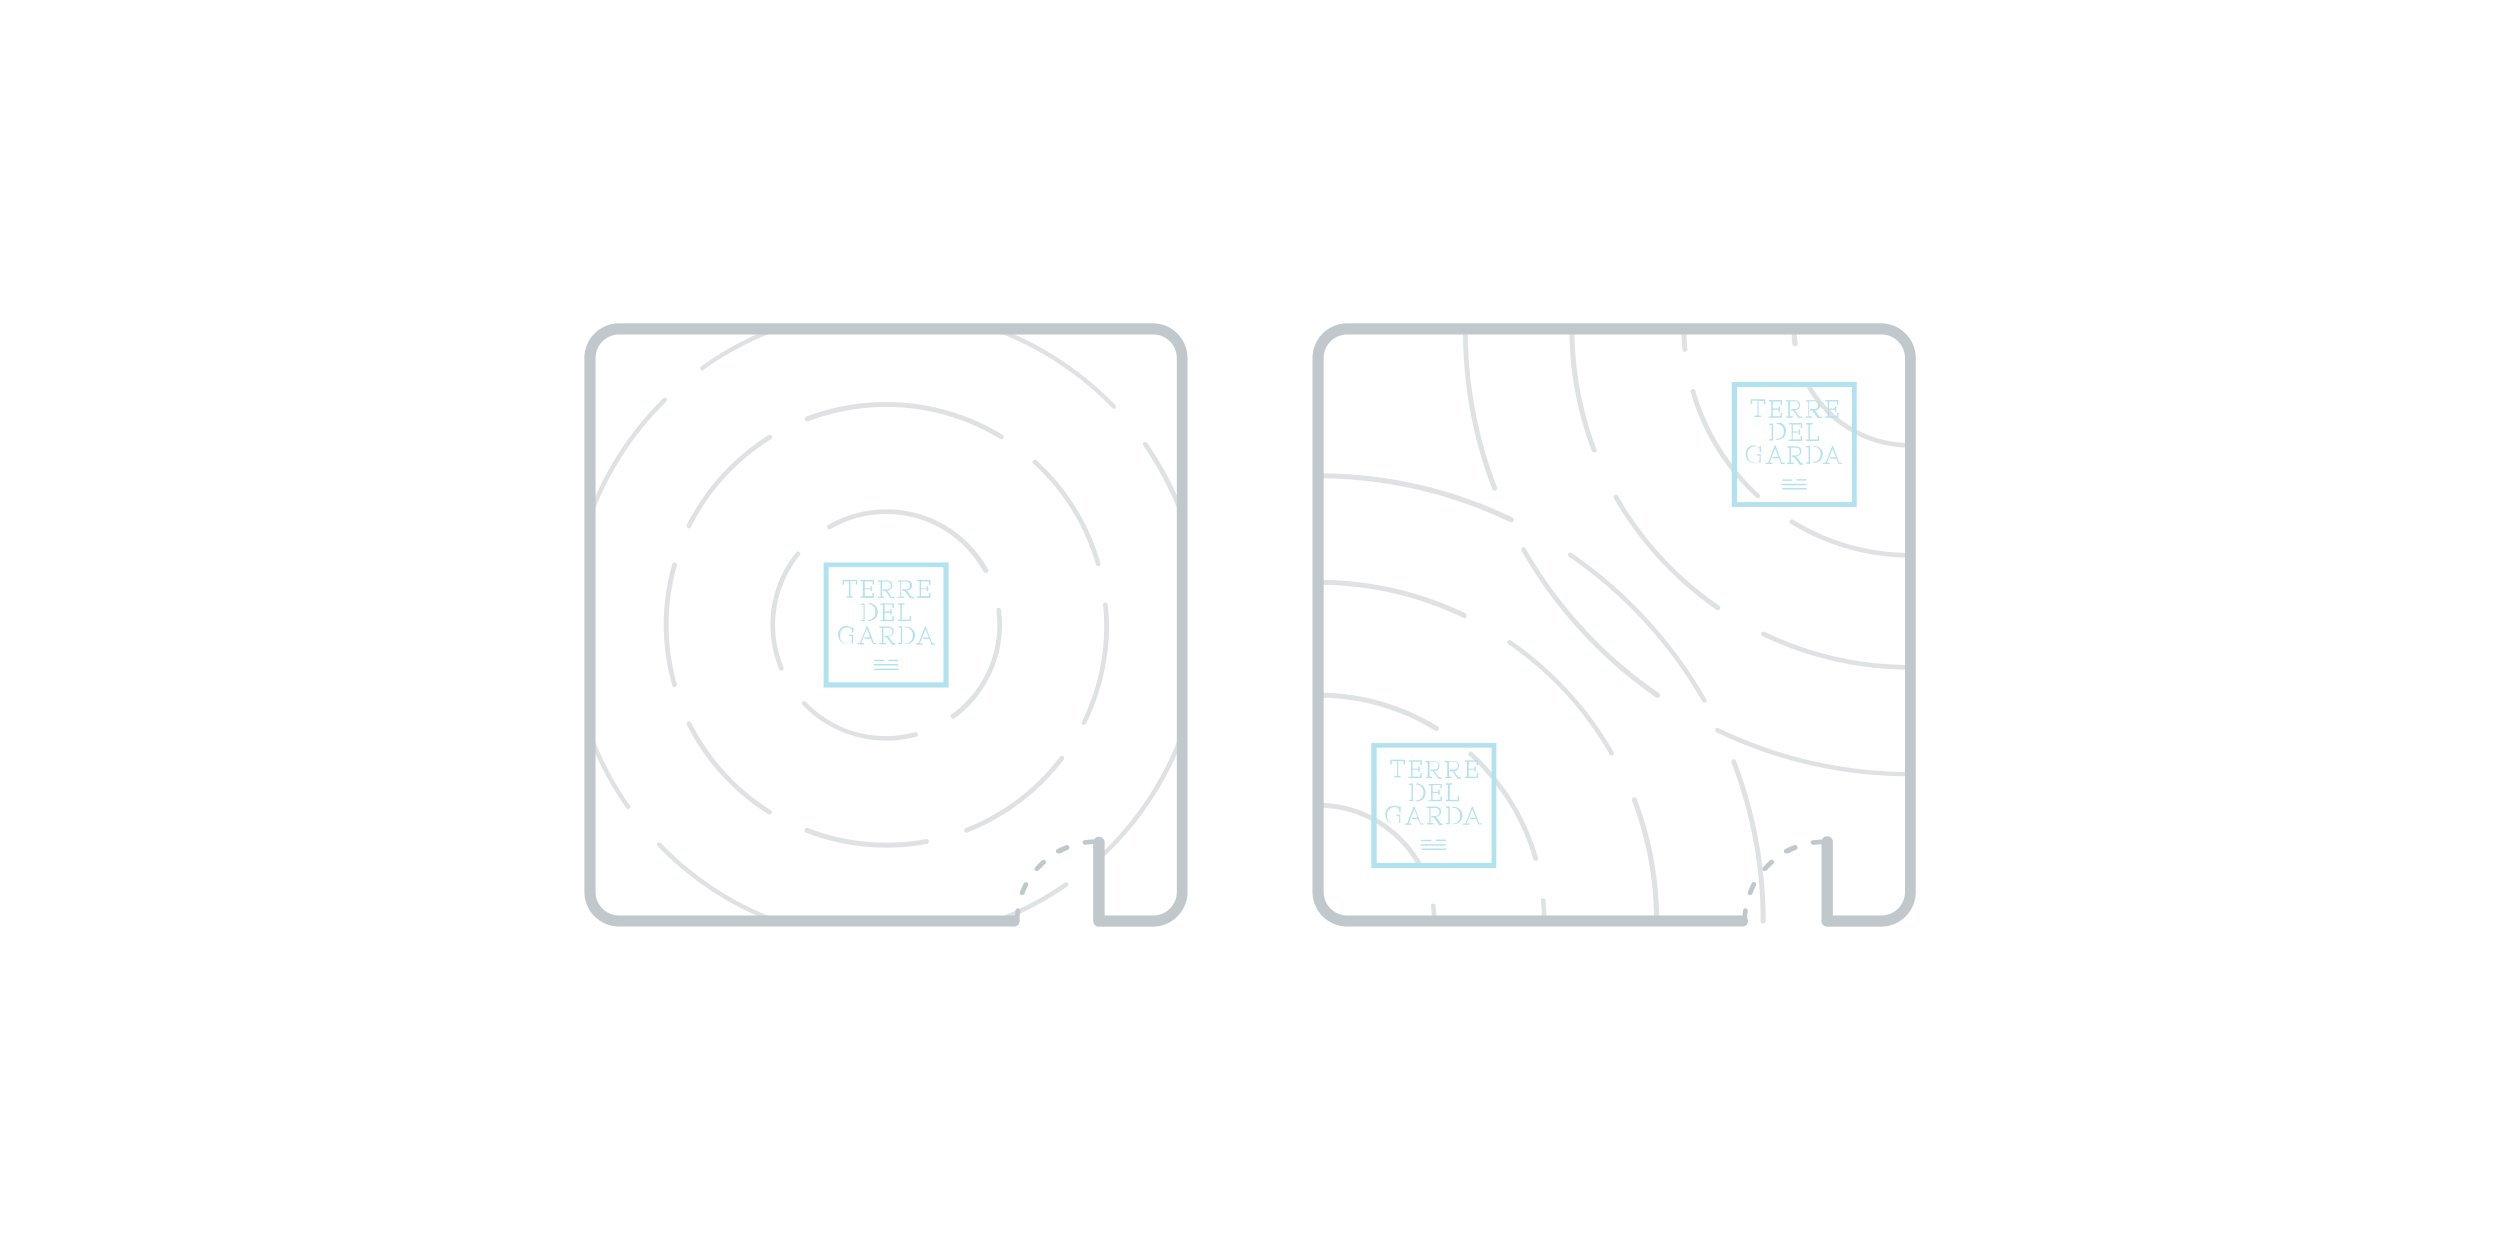 <svg id="Livello_1" data-name="Livello 1" xmlns="http://www.w3.org/2000/svg" viewBox="0 0 360 180"><defs><style>.cls-1{fill:#b2e1ef;}.cls-2{fill:#dee2e3;}.cls-3{fill:#c0c8cc;}</style></defs><path class="cls-1" d="M118.6,81V99h18V81Zm17.31,17.26H119.32V81.68h16.54V98.27Z"/><path class="cls-1" d="M126.51,85.89a.1.1,0,0,0,0,.2h.77a.1.1,0,0,0,0-.2H127V83.73h.72a.55.55,0,0,1,.57.57.5.5,0,0,1-.16.41.58.58,0,0,1-.41.15h-.51a.11.11,0,1,0,0,.21h.25l.83,1.08s.05,0,.1,0h.31a.11.11,0,0,0,.1-.11.11.11,0,0,0-.1-.1h-.31l-.67-.92h0a.7.7,0,0,0,.57-.21.66.66,0,0,0,.2-.51.62.62,0,0,0-.2-.52,1,1,0,0,0-.57-.2h-1.18a.1.1,0,1,0,0,.2h.26V86h0l-.26-.1ZM125.94,95a.12.12,0,0,0-.1.11.11.11,0,0,0,.1.1h1.29a.11.11,0,0,0,.1-.1.12.12,0,0,0-.1-.11Zm.93-5.75a.1.1,0,1,0,0,.2h1.75a.11.11,0,0,0,.1-.1v-.51a.11.11,0,0,0-.1-.1.11.11,0,0,0-.11.1v.41h-1.13v-1h.83v.16a.1.1,0,0,0,.2,0v-.57a.1.1,0,1,0-.2,0v.21h-.83v-1h1.13v.41a.11.11,0,0,0,.11.1.11.11,0,0,0,.1-.1V87a.11.11,0,0,0-.1-.1h-1.75a.1.1,0,1,0,0,.2h.26v2.16h-.26ZM124,85.89a.1.1,0,0,0,0,.2h1.75a.11.11,0,0,0,.1-.1v-.51a.1.1,0,0,0-.2,0v.36h-1.13v-1h.82v.21a.1.1,0,1,0,.2,0V84.5a.1.1,0,0,0-.2,0v.21h-.82v-1h1.13v.41a.1.1,0,1,0,.2,0v-.51a.11.11,0,0,0-.1-.1H124a.1.1,0,0,0,0,.2h.26v2.16H124Zm1.13,1H125s0,0,0,0V87a0,0,0,0,0,0,0h.1a.55.55,0,0,1,.41.1.8.8,0,0,1,.31.26,2.29,2.29,0,0,1,.21.36,1.15,1.15,0,0,1,0,.41c0,.16,0,.31,0,.41a.8.8,0,0,1-.21.36,3.88,3.88,0,0,1-.31.26,1,1,0,0,1-.41.1H125s0,0,0,0v.11a0,0,0,0,0,0,.05h.1a1.37,1.37,0,0,0,.52-.11,1.22,1.22,0,0,0,.41-.25,1.13,1.13,0,0,0,.25-.41,1.37,1.37,0,0,0,.11-.52,1.32,1.32,0,0,0-.11-.51,1.05,1.05,0,0,0-.25-.41,1.25,1.25,0,0,0-.41-.26A.58.58,0,0,0,125.12,86.87Zm4.16-1a.1.1,0,0,0,0,.2h.78a.1.1,0,0,0,0-.2h-.31V83.73h.72a.53.53,0,0,1,.56.57.53.53,0,0,1-.15.41.61.61,0,0,1-.41.15H130a.11.11,0,0,0-.1.1.11.11,0,0,0,.1.11h.26l.82,1.08s.05,0,.1,0h.31a.11.11,0,1,0,0-.21h-.25l-.67-.92h0a.68.68,0,0,0,.56-.21.64.64,0,0,0,.21-.51.6.6,0,0,0-.21-.52.94.94,0,0,0-.56-.2h-1.18a.1.1,0,1,0,0,.2h.25V86h0l-.31-.1Zm2.83,0a.1.1,0,1,0,0,.2h1.75a.11.11,0,0,0,.1-.1v-.51a.11.11,0,0,0-.1-.1.12.12,0,0,0-.11.1v.36h-1.13v-1h.83v.21a.1.1,0,0,0,.2,0V84.5a.1.1,0,0,0-.2,0v.21h-.83v-1h1.13v.41a.13.13,0,0,0,.11.11.12.12,0,0,0,.1-.11v-.51a.11.11,0,0,0-.1-.1h-1.7a.1.1,0,0,0,0,.2h.26v2.16h-.31Zm-3.55,6.68h0l-.66-.93h0a.7.7,0,0,0,.56-.2.66.66,0,0,0,.21-.52.58.58,0,0,0-.21-.51.94.94,0,0,0-.56-.2h-1.18a.1.1,0,1,0,0,.2H127v2.16h-.25a.1.1,0,1,0,0,.2h.77a.1.1,0,0,0,0-.2h-.31V90.41h.72a.49.49,0,0,1,.41.16.5.5,0,0,1,.15.41.53.53,0,0,1-.15.41.59.59,0,0,1-.41.15h-.52a.11.11,0,0,0-.1.1.11.11,0,0,0,.1.11h.26l.77,1.08s.05,0,.1,0h.31a.11.11,0,0,0,.1-.11.11.11,0,0,0-.1-.1l-.26-.1Zm.83-3.34a.1.1,0,1,0,0,.2h1.69a.12.12,0,0,0,.11-.1v-.51a.12.12,0,0,0-.11-.1.11.11,0,0,0-.1.1v.41h-1.13V87.07h.31a.1.1,0,0,0,0-.2h-.77a.1.1,0,1,0,0,.2h.25v2.16h-.25Zm5.08,3.39h-.25l-.88-2.31a.1.1,0,0,0-.2,0l-.88,2.31H132a.12.12,0,0,0-.11.1.13.13,0,0,0,.11.11h.77a.12.12,0,0,0,.1-.11.11.11,0,0,0-.1-.1h-.31l.82-2.05.46,1.23H133a.1.1,0,1,0,0,.2h.82l.31.77c0,.06.05.06.1.06h.31a.12.12,0,0,0,.1-.11C134.53,92.62,134.53,92.62,134.47,92.62Zm-5.19,3h-3.39a.11.11,0,0,0-.1.1.11.11,0,0,0,.1.11h3.39a.11.11,0,0,0,.11-.11A.11.11,0,0,0,129.28,95.65Zm.57-5.44h-.41a.1.1,0,0,0,0,.2h.26v2.16h-.26a.1.1,0,0,0,0,.2h.41a0,0,0,0,0,.05,0V90.26ZM129.28,95H128a.12.12,0,0,0-.1.11.11.11,0,0,0,.1.1h1.28a.11.11,0,0,0,.11-.1A.12.12,0,0,0,129.28,95Zm-4.93-5.75h-.26a.1.1,0,1,0,0,.2h.42a0,0,0,0,0,0-.05V86.92a0,0,0,0,0,0,0h-.42a.1.1,0,1,0,0,.2h.26v2.16Zm7,1.34a1,1,0,0,0-.41-.26,1.6,1.6,0,0,0-.52-.1h-.1c-.05,0-.05,0-.05.05v.1a0,0,0,0,0,.05,0h.16a.58.58,0,0,1,.41.1,1,1,0,0,1,.31.26,2.32,2.32,0,0,1,.2.36,1.15,1.15,0,0,1,.05.41c0,.16-.05.31-.05.41a.79.79,0,0,1-.2.36c-.11.11-.21.16-.31.26a1,1,0,0,1-.41.1h-.11c-.05,0-.05,0-.05,0v.11a0,0,0,0,0,.05,0h.11a1.32,1.32,0,0,0,.51-.11,1.13,1.13,0,0,0,.41-.25,1.15,1.15,0,0,0,.26-.41,1.6,1.6,0,0,0,.1-.52,1.54,1.54,0,0,0-.1-.51A2.06,2.06,0,0,0,131.34,90.57Zm-8.22.82h-.77a.1.1,0,1,0,0,.2h.31v.67c-.06,0-.11.16-.21.21a1,1,0,0,1-.26.15.63.63,0,0,1-.3,0,1,1,0,0,1-.42-.1,1.16,1.16,0,0,1-.3-.26A.72.72,0,0,1,121,92a1.44,1.44,0,0,1,0-.46c0-.15,0-.31,0-.46a.72.72,0,0,1,.21-.36,1.39,1.39,0,0,1,.3-.26,1,1,0,0,1,.42-.1.63.63,0,0,1,.3,0,1,1,0,0,1,.26.15c0,.06.15.11.21.21V91a.1.1,0,0,0,.2,0v-.67a.1.1,0,1,0-.2,0v.15c-.06,0-.06,0-.11-.1s-.1,0-.2-.1-.16-.05-.21-.11-.2-.05-.31-.05a1.34,1.34,0,0,0-.46.11.93.93,0,0,0-.36.25,1.43,1.43,0,0,0-.26.41,1.91,1.91,0,0,0-.1.52,1.84,1.84,0,0,0,.1.51,1.2,1.2,0,0,0,.26.41.86.86,0,0,0,.36.26,1.6,1.6,0,0,0,.52.1.37.37,0,0,0,.25,0c0-.05.16-.05.21-.1s.1,0,.15-.1l.1-.11v.16a.12.12,0,0,0,.11.1.11.11,0,0,0,.1-.1V91.39h.26a.11.11,0,0,0,.1-.11S123.17,91.39,123.12,91.39Zm.2-7.92h-1.9a.12.12,0,0,0-.1.11v.51a.11.11,0,0,0,.1.1.12.12,0,0,0,.11-.1v-.41h.71v2.16H122a.1.1,0,0,0,0,.2h.72a.1.1,0,0,0,0-.2h-.26V83.68h.77v.41a.11.11,0,0,0,.1.1.11.11,0,0,0,.11-.1v-.51A.12.12,0,0,0,123.32,83.47Zm6,12.8h-3.39a.1.1,0,0,0,0,.2h3.39a.1.1,0,1,0,0-.2Zm-3.08-3.6a.11.11,0,0,0-.1-.1h-.31l-.87-2.31a.11.11,0,1,0-.21,0l-.92,2.31h-.26a.1.1,0,0,0,0,.2h.77a.1.1,0,0,0,0-.2H124l.82-2.06.47,1.24h-.72a.1.1,0,1,0,0,.2h.82l.31.77s0,0,.1,0h.31C126.15,92.77,126.2,92.77,126.2,92.67Z"/><path class="cls-2" d="M127.64,106.65a16.77,16.77,0,0,1-12.08-5.14.33.33,0,0,1,0-.46.37.37,0,0,1,.47,0A15.82,15.82,0,0,0,127.59,106a16.68,16.68,0,0,0,4.16-.56.31.31,0,0,1,.41.25.31.31,0,0,1-.26.41A17,17,0,0,1,127.64,106.65Zm9.61-3.14a.29.29,0,0,1-.26-.15.33.33,0,0,1,0-.46A16,16,0,0,0,143.62,90a15,15,0,0,0-.15-2.11c0-.2.1-.36.3-.36s.36.11.36.31a14.28,14.28,0,0,1,.16,2.16,16.78,16.78,0,0,1-6.84,13.46C137.35,103.46,137.3,103.51,137.25,103.51Zm-24.72-6.93a.38.38,0,0,1-.31-.21A16.81,16.81,0,0,1,110.94,90a16.36,16.36,0,0,1,3.7-10.43.33.33,0,1,1,.51.41,16.11,16.11,0,0,0-3.54,10,15.48,15.48,0,0,0,1.23,6.11.39.39,0,0,1-.2.47ZM141.92,82.5a.34.34,0,0,1-.3-.16,15.92,15.92,0,0,0-14-8.32,15.64,15.64,0,0,0-8,2.16.34.34,0,0,1-.46-.1.35.35,0,0,1,.1-.47,16.41,16.41,0,0,1,8.38-2.26A16.68,16.68,0,0,1,142.28,82a.3.3,0,0,1-.15.46Z"/><path class="cls-2" d="M127.64,122.06a32,32,0,0,1-11.56-2.15.36.36,0,1,1,.26-.67,31.38,31.38,0,0,0,11.3,2.1,30.14,30.14,0,0,0,5.7-.51.34.34,0,0,1,.16.67A28.38,28.38,0,0,1,127.64,122.06Zm11.51-2.15a.36.36,0,0,1-.31-.21.38.38,0,0,1,.21-.46,31,31,0,0,0,13.61-10.33.34.34,0,0,1,.47,0,.33.33,0,0,1,.05.46,32.33,32.33,0,0,1-13.93,10.53C139.25,119.91,139.2,119.91,139.15,119.91Zm-28.31-2.63a.2.2,0,0,1-.16,0,32.32,32.32,0,0,1-11.76-12.89c-.11-.16,0-.36.15-.47a.35.35,0,0,1,.46.16A31.72,31.72,0,0,0,111,116.67a.33.33,0,0,1,.11.46A.47.47,0,0,1,110.84,117.28Zm45.27-12.89a.2.2,0,0,1-.16,0,.37.37,0,0,1-.15-.47A31.06,31.06,0,0,0,159,90a27.79,27.79,0,0,0-.16-2.88c0-.2.1-.36.31-.36s.36.1.36.31A28.75,28.75,0,0,1,159.7,90a31.82,31.82,0,0,1-3.34,14.23A.25.25,0,0,1,156.11,104.39Zm-59-5.45a.28.28,0,0,1-.31-.26,31.45,31.45,0,0,1,0-17.42.39.39,0,0,1,.41-.25.34.34,0,0,1,.26.41,31.35,31.35,0,0,0,0,17.11.35.35,0,0,1-.26.41Zm61-17.42a.33.33,0,0,1-.31-.26,31.26,31.26,0,0,0-9-14.49.28.28,0,0,1,0-.46.29.29,0,0,1,.46,0,31.58,31.58,0,0,1,9.2,14.8.34.34,0,0,1-.26.41ZM99.22,76.08a.17.17,0,0,1-.15-.06.34.34,0,0,1-.15-.46,32.41,32.41,0,0,1,11.76-12.9.34.34,0,0,1,.47.11.33.33,0,0,1-.11.46A31.56,31.56,0,0,0,99.53,75.82C99.48,76,99.38,76.08,99.22,76.08Zm45-12.8a.2.2,0,0,1-.16-.05,31.41,31.41,0,0,0-16.44-4.63h0a32.2,32.2,0,0,0-11.25,2.06.39.39,0,0,1-.47-.21.38.38,0,0,1,.21-.46,32.06,32.06,0,0,1,11.46-2.1h0a32.16,32.16,0,0,1,16.8,4.72.32.32,0,0,1,.1.46A.25.25,0,0,1,144.24,63.28Z"/><path class="cls-2" d="M111.87,133h-.11A46.11,46.11,0,0,1,94.7,121.86a.33.33,0,0,1,0-.46.32.32,0,0,1,.47,0,45.16,45.16,0,0,0,16.8,11,.35.35,0,0,1,.2.41A.33.33,0,0,1,111.87,133Zm-21.43-16.5a.29.29,0,0,1-.26-.15,45.37,45.37,0,0,1-5.75-11.1.32.32,0,1,1,.61-.2A46,46,0,0,0,90.7,116a.33.33,0,0,1-.11.46C90.59,116.51,90.54,116.51,90.44,116.51Z"/><path class="cls-2" d="M143,133.11a.37.37,0,0,1-.31-.2.37.37,0,0,1,.21-.42,44.48,44.48,0,0,0,10.43-5.39.34.34,0,0,1,.46.1.33.33,0,0,1-.1.46,45.71,45.71,0,0,1-10.58,5.45Zm16-9.81c-.1,0-.15,0-.25-.11a.31.31,0,0,1,0-.46A46.35,46.35,0,0,0,169.83,106a.34.34,0,0,1,.41-.2.35.35,0,0,1,.2.41,45.87,45.87,0,0,1-11.3,17A.21.21,0,0,1,158.93,123.3Z"/><path class="cls-2" d="M170.13,74.23a.35.35,0,0,1-.3-.21,48.43,48.43,0,0,0-5.19-9.87.32.32,0,0,1,.1-.46.34.34,0,0,1,.46.1,46.29,46.29,0,0,1,5.29,10,.3.3,0,0,1-.2.41S170.19,74.23,170.13,74.23Zm-9.71-15.37c-.1,0-.15,0-.25-.1a45.65,45.65,0,0,0-16.76-11,.35.35,0,0,1-.2-.41.36.36,0,0,1,.41-.21,46.57,46.57,0,0,1,17,11.21.33.33,0,0,1,0,.46C160.63,58.86,160.53,58.86,160.42,58.86Z"/><path class="cls-2" d="M84.84,74.89h-.11a.35.35,0,0,1-.2-.41,46.27,46.27,0,0,1,11-17.16.33.33,0,0,1,.46.46A45.07,45.07,0,0,0,85.15,74.69.29.29,0,0,1,84.84,74.89Zm16.29-21.53a.28.28,0,0,1-.26-.15.34.34,0,0,1,.1-.46A46.2,46.2,0,0,1,111.76,47a.3.3,0,0,1,.41.21.31.31,0,0,1-.2.41,44.67,44.67,0,0,0-10.69,5.65C101.23,53.36,101.18,53.36,101.13,53.36Z"/><path class="cls-2" d="M206.57,133a.35.35,0,0,1-.36-.36,15.7,15.7,0,0,0-.16-2.16c0-.21.1-.36.31-.36a.29.29,0,0,1,.36.31,16.6,16.6,0,0,1,.15,2.26A.33.33,0,0,1,206.57,133Zm-2.06-8a.37.37,0,0,1-.31-.15,16.3,16.3,0,0,0-14.39-8.53.36.36,0,0,1-.36-.36.35.35,0,0,1,.36-.36,17.09,17.09,0,0,1,15,8.89.31.31,0,0,1-.16.46A.18.18,0,0,1,204.51,124.94Z"/><path class="cls-2" d="M222.39,133a.36.36,0,0,1-.36-.36,28.6,28.6,0,0,0-.15-2.93c0-.21.1-.36.31-.36s.36.1.36.31a29.58,29.58,0,0,1,.15,3A.34.34,0,0,1,222.39,133Zm-1.28-9.05a.32.32,0,0,1-.31-.25,32.36,32.36,0,0,0-9.25-14.9.3.3,0,0,1,0-.47.29.29,0,0,1,.46,0,32.85,32.85,0,0,1,9.46,15.21.33.33,0,0,1-.26.41Zm-14.24-18.7a.18.18,0,0,1-.15,0,32,32,0,0,0-16.85-4.78.36.36,0,1,1,0-.72,32.71,32.71,0,0,1,17.21,4.88.34.34,0,0,1,.1.46A.36.36,0,0,1,206.87,105.21Z"/><path class="cls-2" d="M238.53,133a.35.35,0,0,1-.36-.36A48.5,48.5,0,0,0,235,115.28a.38.38,0,0,1,.21-.46.38.38,0,0,1,.46.2,48.56,48.56,0,0,1,3.24,17.53A.37.37,0,0,1,238.53,133Zm-6.43-24.2a.4.4,0,0,1-.31-.16A48.28,48.28,0,0,0,217.2,92.77a.33.33,0,0,1,.36-.56,49.85,49.85,0,0,1,14.8,16.08.35.35,0,0,1-.1.47ZM210.93,89a.18.18,0,0,1-.15,0,47.8,47.8,0,0,0-21-4.78.35.35,0,0,1-.36-.36.36.36,0,0,1,.36-.36A49,49,0,0,1,211,88.3a.37.37,0,0,1,.15.47C211.19,89,211.09,89,210.93,89Z"/><path class="cls-2" d="M253.89,133a.35.35,0,0,1-.36-.36,63,63,0,0,0-4.21-22.82.38.38,0,0,1,.2-.46.37.37,0,0,1,.46.21,63.8,63.8,0,0,1,4.27,23A.37.37,0,0,1,253.89,133Zm-8.43-31.81a.39.39,0,0,1-.31-.15,63.74,63.74,0,0,0-19.21-20.87.33.33,0,0,1-.11-.46.35.35,0,0,1,.47-.1,64.81,64.81,0,0,1,19.42,21.12.34.34,0,0,1-.1.46C245.57,101.1,245.51,101.15,245.46,101.15ZM217.61,75.2a.18.18,0,0,1-.15,0,63.58,63.58,0,0,0-27.65-6.32.36.36,0,1,1,0-.72,63.91,63.91,0,0,1,28,6.37.36.36,0,0,1,.15.46A.32.32,0,0,1,217.61,75.2Z"/><path class="cls-2" d="M275.06,64.46a17.07,17.07,0,0,1-15-8.89.3.3,0,0,1,.15-.46.32.32,0,0,1,.46.15,16.31,16.31,0,0,0,14.39,8.53.35.35,0,0,1,.36.36C275.42,64.36,275.27,64.46,275.06,64.46Zm-16.6-14.59a.37.37,0,0,1-.36-.31A16.6,16.6,0,0,1,258,47.3a.35.35,0,0,1,.36-.36h0a.35.35,0,0,1,.36.36,15.68,15.68,0,0,0,.15,2.16c0,.26-.1.41-.36.41Z"/><path class="cls-2" d="M275.06,80.29a32.69,32.69,0,0,1-17.21-4.88.34.34,0,0,1-.11-.47.35.35,0,0,1,.47-.1,32,32,0,0,0,16.85,4.78.35.35,0,0,1,.36.36C275.42,80.19,275.27,80.29,275.06,80.29Zm-21.94-8.53a.28.28,0,0,1-.21-.1,32.8,32.8,0,0,1-9.45-15.21.34.34,0,0,1,.67-.16,32.33,32.33,0,0,0,9.25,14.9.3.3,0,0,1,0,.47C253.27,71.71,253.22,71.76,253.12,71.76ZM242.64,50.69a.43.43,0,0,1-.36-.31,26.92,26.92,0,0,1-.16-3,.36.36,0,0,1,.36-.36.35.35,0,0,1,.36.36,26,26,0,0,0,.16,2.93.43.43,0,0,1-.36.36Z"/><path class="cls-2" d="M275.06,96.42a48.78,48.78,0,0,1-21.27-4.83.35.35,0,0,1-.16-.46c.11-.15.31-.26.47-.15a47.72,47.72,0,0,0,21,4.77.35.35,0,0,1,.36.36C275.47,96.32,275.27,96.42,275.06,96.42Zm-27.64-8.58a.31.31,0,0,1-.21,0,49.85,49.85,0,0,1-14.8-16.08.35.35,0,0,1,.1-.47.34.34,0,0,1,.47.11,48.25,48.25,0,0,0,14.59,15.82.34.34,0,0,1,.1.47C247.67,87.79,247.57,87.84,247.42,87.84ZM229.53,65.13a.33.33,0,0,1-.3-.21A48.54,48.54,0,0,1,226,47.4a.35.35,0,0,1,.36-.36.36.36,0,0,1,.36.36,48.71,48.71,0,0,0,3.18,17.32.38.38,0,0,1-.2.46A.19.19,0,0,0,229.53,65.13Z"/><path class="cls-2" d="M275.06,111.79a63.86,63.86,0,0,1-27.95-6.37A.36.36,0,0,1,247,105a.37.37,0,0,1,.47-.15,63.5,63.5,0,0,0,27.64,6.32.35.35,0,0,1,.36.36C275.42,111.68,275.27,111.79,275.06,111.79Zm-36.33-11.31a.3.3,0,0,1-.2,0A64.73,64.73,0,0,1,219.1,79.31a.33.33,0,0,1,.11-.46.34.34,0,0,1,.46.1,63.64,63.64,0,0,0,19.22,20.86.35.35,0,0,1,.1.47A.27.27,0,0,1,238.73,100.48ZM215.2,70.63a.33.33,0,0,1-.31-.21,62.53,62.53,0,0,1-4.21-23A.35.35,0,0,1,211,47h0a.36.36,0,0,1,.36.36,62.76,62.76,0,0,0,4.21,22.82.38.38,0,0,1-.21.46A.79.79,0,0,0,215.2,70.63Z"/><path class="cls-1" d="M197.47,107v18h18V107Zm17.32,17.26H198.24v-16.6h16.55v16.6Z"/><path class="cls-1" d="M205.38,111.84a.1.1,0,1,0,0,.2h.77a.1.1,0,1,0,0-.2h-.3v-2.16h.72a.53.53,0,0,1,.41.15.54.54,0,0,1,.15.42.53.53,0,0,1-.15.41.61.61,0,0,1-.41.15h-.52a.11.11,0,0,0-.1.1.12.12,0,0,0,.1.11h.26l.77,1.08c0,.05,0,.05.1.05h.31a.11.11,0,0,0,.1-.11.11.11,0,0,0-.1-.1h-.31l-.67-.92h0a.72.72,0,0,0,.57-.21.66.66,0,0,0,.2-.51.62.62,0,0,0-.2-.52,1,1,0,0,0-.57-.2h-1.18a.1.1,0,1,0,0,.2h.26v2.16h0l-.21-.1Zm-.61,9.09a.11.11,0,1,0,0,.21h1.28a.11.11,0,0,0,.1-.1.11.11,0,0,0-.1-.11Zm1-5.75a.1.1,0,0,0,0,.2h1.75a.11.11,0,0,0,.1-.1v-.51a.1.1,0,1,0-.2,0v.41h-1.13v-1h.82v.21a.1.1,0,0,0,.2,0v-.57a.1.1,0,1,0-.2,0v.21h-.82v-1h1.13v.41a.1.1,0,1,0,.2,0V113a.11.11,0,0,0-.1-.1h-1.7a.1.1,0,0,0,0,.2h.26v2.16h0l-.31,0Zm-2.87-3.34a.1.1,0,1,0,0,.2h1.74a.12.12,0,0,0,.11-.1v-.51a.13.13,0,0,0-.11-.11.12.12,0,0,0-.1.11v.41h-1.13v-1h.82v.21a.11.11,0,0,0,.1.1.11.11,0,0,0,.11-.1v-.57a.11.11,0,0,0-.11-.1.11.11,0,0,0-.1.1v.21h-.82v-1h1.13v.41a.12.12,0,0,0,.1.11.13.13,0,0,0,.11-.11v-.51a.12.12,0,0,0-.11-.1h-1.69a.1.1,0,1,0,0,.2h.25v2.16h0l-.3,0Zm1.13,1h-.11s0,0,0,.06v.1s0,0,0,0H204a.58.58,0,0,1,.41.1.86.86,0,0,1,.31.26.84.84,0,0,1,.2.36,1.15,1.15,0,0,1,.05.41,1,1,0,0,1-.05.41.79.79,0,0,1-.2.36c-.11.1-.21.16-.31.26a1,1,0,0,1-.41.1h-.11s0,0,0,0v.1c0,.06,0,.06,0,.06H204a1.53,1.53,0,0,0,.51-.11,1.81,1.81,0,0,0,.41-.25,1.25,1.25,0,0,0,.26-.41,1.6,1.6,0,0,0,.1-.52,1.54,1.54,0,0,0-.1-.51,1.07,1.07,0,0,0-.26-.41,1,1,0,0,0-.41-.26A.55.55,0,0,0,204,112.81Zm4.16-1a.1.1,0,1,0,0,.2h.77a.1.1,0,0,0,0-.2h-.31v-2.16h.72a.5.5,0,0,1,.41.15.54.54,0,0,1,.16.42.53.53,0,0,1-.16.41.59.59,0,0,1-.41.15h-.51a.11.11,0,0,0-.11.1.12.12,0,0,0,.11.11h.25l.77,1.08c0,.05.06.05.11.05h.3a.11.11,0,0,0,.11-.11.11.11,0,0,0-.11-.1H210l-.67-.92h0a.7.7,0,0,0,.56-.21.64.64,0,0,0,.21-.51.6.6,0,0,0-.21-.52.92.92,0,0,0-.56-.2h-1.18a.1.1,0,1,0,0,.2h.25v2.16h0l-.2-.1Zm2.82,0a.1.1,0,1,0,0,.2h1.75a.11.11,0,0,0,.1-.1v-.51a.1.1,0,1,0-.2,0v.41H211.5v-1h.82v.21a.11.11,0,0,0,.1.1.12.12,0,0,0,.11-.1v-.57a.12.12,0,0,0-.11-.1.11.11,0,0,0-.1.1v.21h-.82v-1h1.13v.41a.1.1,0,1,0,.2,0v-.51a.11.11,0,0,0-.1-.1H211a.1.1,0,1,0,0,.2h.25v2.16h0l-.31,0Zm-3.54,6.68h0l-.72-.93h0a.69.69,0,0,0,.56-.2.66.66,0,0,0,.21-.52.58.58,0,0,0-.21-.51.92.92,0,0,0-.56-.21h-1.18a.13.13,0,0,0-.11.11.12.12,0,0,0,.11.1h.25v2.16h-.25a.1.1,0,1,0,0,.2h.77a.1.1,0,1,0,0-.2H206v-2.16h.72a.5.5,0,0,1,.41.15.54.54,0,0,1,.15.42.53.53,0,0,1-.15.41.59.59,0,0,1-.41.15h-.51a.11.11,0,0,0-.11.1.12.12,0,0,0,.11.11h.25l.77,1.07c0,.06.05.06.11.06h.3a.12.12,0,0,0,.11-.11.11.11,0,0,0-.11-.1l-.2-.1Zm.82-3.34a.1.1,0,1,0,0,.2H210a.11.11,0,0,0,.1-.1v-.51a.12.12,0,0,0-.1-.11.13.13,0,0,0-.11.11v.41h-1.13V113H209a.11.11,0,0,0,.1-.1.12.12,0,0,0-.1-.11h-.77a.12.12,0,0,0-.1.11.11.11,0,0,0,.1.1h.26v2.16h-.26Zm5,3.39H213l-.88-2.31a.1.1,0,1,0-.2,0l-.87,2.31h-.31a.1.1,0,1,0,0,.2h.77a.1.1,0,0,0,0-.2h-.31l.82-2.06.46,1.24h-.71a.1.1,0,1,0,0,.2h.82l.31.77s.05,0,.1,0h.31a.11.11,0,0,0,.1-.1C213.4,118.57,213.4,118.57,213.3,118.57Zm-5.14,3h-3.39a.11.11,0,1,0,0,.21h3.39a.11.11,0,0,0,.1-.11A.11.11,0,0,0,208.16,121.6Zm.56-5.45h-.41a.12.12,0,0,0-.1.11.11.11,0,0,0,.1.1h.26v2.16h-.26a.1.1,0,0,0,0,.2h.41a0,0,0,0,0,.05,0v-2.46Zm-.56,4.78h-1.29a.11.11,0,0,0-.1.11.11.11,0,0,0,.1.1h1.29a.11.11,0,0,0,.1-.1A.11.11,0,0,0,208.16,120.93Zm-4.93-5.75H203a.1.1,0,0,0,0,.2h.41a0,0,0,0,0,.05,0v-2.46c0-.06,0-.06-.05-.06H203a.12.12,0,0,0-.1.11.11.11,0,0,0,.1.1h.26v2.16Zm7,1.39a1,1,0,0,0-.41-.26,1.54,1.54,0,0,0-.51-.1h-.1c-.06,0-.06,0-.06.05v.1s0,0,.06,0h.1a.56.56,0,0,1,.41.1.88.88,0,0,1,.31.26.84.84,0,0,1,.2.36,1.15,1.15,0,0,1,0,.41,1,1,0,0,1,0,.41.79.79,0,0,1-.2.36c-.1.11-.21.16-.31.26a1,1,0,0,1-.41.1h-.1c-.06,0-.06,0-.06,0v.11s0,0,.06,0h.1a1.32,1.32,0,0,0,.51-.11,1.61,1.61,0,0,0,.41-.25,1,1,0,0,0,.26-.41,1.6,1.6,0,0,0,.1-.52,1.54,1.54,0,0,0-.1-.51A.73.73,0,0,0,210.21,116.57Zm-8.27.77h-.77a.1.1,0,0,0,0,.2h.31v.67a.83.83,0,0,1-.21.21,1.09,1.09,0,0,1-.25.15.7.7,0,0,1-.31.05,1,1,0,0,1-.41-.1,1.23,1.23,0,0,1-.31-.26.8.8,0,0,1-.21-.36,1.44,1.44,0,0,1-.05-.46,1.41,1.41,0,0,1,.05-.46.8.8,0,0,1,.21-.36,1,1,0,0,1,.31-.26,1,1,0,0,1,.41-.1.6.6,0,0,1,.31,0s.2.1.25.15.16.11.21.21v.26a.1.1,0,0,0,.2,0v-.67a.1.1,0,1,0-.2,0v.15l-.1-.1a1,1,0,0,0-.21-.1,2,2,0,0,0-.26-.11,2.17,2.17,0,0,1-.25,0,1.58,1.58,0,0,0-.47.1,1.19,1.19,0,0,0-.36.26,1.13,1.13,0,0,0-.25.41,1.93,1.93,0,0,0-.11.52,1.87,1.87,0,0,0,.11.51,1.13,1.13,0,0,0,.25.41,1.89,1.89,0,0,0,.36.26,1.6,1.6,0,0,0,.52.1.37.37,0,0,0,.25-.05c.06,0,.16,0,.21-.1s.1,0,.15-.11l.11-.1v.16a.1.1,0,1,0,.2,0v-1.08h.26a.12.12,0,0,0,.1-.11S202,117.34,201.94,117.34Zm.26-7.92h-1.9a.12.12,0,0,0-.11.11V110a.12.12,0,0,0,.11.1.11.11,0,0,0,.1-.1v-.41h.77v2.16h-.31a.1.1,0,1,0,0,.2h.72a.1.1,0,0,0,0-.2h-.26v-2.16h.77V110a.12.12,0,0,0,.11.1.11.11,0,0,0,.1-.1v-.51C202.25,109.47,202.25,109.42,202.2,109.42Zm6,12.8h-3.39a.1.1,0,1,0,0,.2h3.39a.1.1,0,0,0,0-.2ZM205,118.67a.11.11,0,0,0-.1-.1h-.31l-.87-2.31a.12.12,0,0,0-.1-.11.13.13,0,0,0-.11.11l-.87,2.31h-.26a.1.1,0,0,0,0,.2h.77a.1.1,0,1,0,0-.2h-.3l.82-2.06.46,1.24h-.72a.1.1,0,1,0,0,.2h.82l.31.77s.05,0,.1,0H205C205,118.72,205,118.72,205,118.67Z"/><path class="cls-1" d="M249.37,55V73h18V55Zm17.31,17.31H250.14V55.73h16.54Z"/><path class="cls-1" d="M257.28,59.94a.11.11,0,0,0-.1.1.12.12,0,0,0,.1.11h.77a.12.12,0,0,0,.1-.11.11.11,0,0,0-.1-.1h-.31V57.78h.72a.55.55,0,0,1,.57.57.49.49,0,0,1-.16.41.58.58,0,0,1-.41.15H258a.11.11,0,0,0-.1.11.11.11,0,0,0,.1.1h.26L259,60.2s0,0,.1,0h.31a.11.11,0,0,0,.1-.1.11.11,0,0,0-.1-.11h-.26l-.05,0-.67-.92h0a.7.7,0,0,0,.57-.21.66.66,0,0,0,.2-.51.62.62,0,0,0-.2-.52,1,1,0,0,0-.57-.2h-1.18a.1.1,0,1,0,0,.2h.26V60h0l-.21-.05Zm-.56,9.1a.1.1,0,1,0,0,.2H258a.1.1,0,0,0,0-.2Zm.92-5.76a.11.11,0,0,0-.1.1.12.12,0,0,0,.1.11h1.75a.12.12,0,0,0,.1-.11v-.51a.1.1,0,1,0-.2,0v.41h-1.14v-1H259v.21a.1.1,0,0,0,.2,0v-.57a.1.1,0,0,0-.2,0v.21h-.83v-1h1.14v.41a.1.1,0,1,0,.2,0v-.51a.11.11,0,0,0-.1-.1h-1.7a.1.1,0,1,0,0,.2H258v2.16h0l-.31,0Zm-2.88-3.34a.11.11,0,0,0-.1.1.12.12,0,0,0,.1.11h1.75a.12.12,0,0,0,.1-.11v-.51a.1.1,0,0,0-.2,0v.41h-1.13V59h.82v.21a.1.1,0,0,0,.2,0V58.6a.1.1,0,0,0-.2,0v.21h-.82v-1h1.13v.41a.1.1,0,1,0,.2,0v-.51a.11.11,0,0,0-.1-.1h-1.7a.1.1,0,1,0,0,.2h.26V60h0l-.31-.05Zm1.13,1h-.1a0,0,0,0,0,0,0v.1s0,0,0,0h.1a.83.83,0,0,1,.41.11,1.39,1.39,0,0,1,.31.2.77.77,0,0,1,.21.36,1.15,1.15,0,0,1,.05.41,1,1,0,0,1-.05.41.72.72,0,0,1-.21.36,1,1,0,0,1-.31.21,1,1,0,0,1-.41.1h-.1a0,0,0,0,0,0,0v.1c0,.06,0,.06,0,.06h.1a1.6,1.6,0,0,0,.52-.11,2.05,2.05,0,0,0,.41-.25,1.43,1.43,0,0,0,.26-.41,1.6,1.6,0,0,0,.1-.52,1.54,1.54,0,0,0-.1-.51,1.2,1.2,0,0,0-.26-.41,1,1,0,0,0-.41-.26A1,1,0,0,0,255.89,60.92Zm4.17-1a.11.11,0,0,0-.11.1.12.12,0,0,0,.11.11h.77a.12.12,0,0,0,.1-.11.11.11,0,0,0-.1-.1h-.31V57.78h.72a.49.49,0,0,1,.41.16.5.5,0,0,1,.15.41.51.51,0,0,1-.15.41.59.59,0,0,1-.41.15h-.52a.11.11,0,0,0-.1.11.11.11,0,0,0,.1.1H261l.77,1.08s.05,0,.1,0h.31a.11.11,0,1,0,0-.21H262L262,60l-.67-.92h0a.67.67,0,0,0,.56-.21.64.64,0,0,0,.21-.51.6.6,0,0,0-.21-.52.92.92,0,0,0-.56-.2h-1.18a.1.1,0,1,0,0,.2h.25V60h0l-.3-.05Zm2.82,0a.11.11,0,0,0-.1.1.12.12,0,0,0,.1.11h1.75a.12.12,0,0,0,.1-.11v-.51a.1.1,0,0,0-.2,0v.41H263.4V59h.82v.21a.1.1,0,0,0,.2,0V58.6a.1.1,0,0,0-.2,0v.21h-.82v-1h1.13v.41a.1.1,0,1,0,.2,0v-.51a.11.11,0,0,0-.1-.1h-1.7a.1.1,0,1,0,0,.2h.26V60h0l-.31-.05Zm-3.54,6.68h0l-.72-.92h0a.71.71,0,0,0,.56-.21.64.64,0,0,0,.21-.51.6.6,0,0,0-.21-.52.94.94,0,0,0-.56-.2h-1.18a.1.1,0,1,0,0,.2h.25v2.16h-.25a.11.11,0,0,0-.11.1.12.12,0,0,0,.11.11h.77a.12.12,0,0,0,.1-.11.11.11,0,0,0-.1-.1h-.31V64.46h.72a.49.49,0,0,1,.41.16.5.5,0,0,1,.15.41.51.51,0,0,1-.15.41.59.59,0,0,1-.41.15h-.52a.11.11,0,0,0-.1.11.11.11,0,0,0,.1.1h.26l.77,1.08c0,.05.05.05.1.05h.31a.11.11,0,0,0,.1-.1.11.11,0,0,0-.1-.11l-.2-.1Zm.82-3.34a.11.11,0,0,0-.1.1.12.12,0,0,0,.1.11h1.69a.12.12,0,0,0,.11-.11v-.51a.11.11,0,0,0-.11-.1.11.11,0,0,0-.1.1v.41h-1.13V61.12h.31a.1.1,0,0,0,0-.2h-.77a.1.1,0,0,0,0,.2h.26v2.16h-.26Zm5,3.39h-.25l-.05,0L264,64.31a.1.1,0,0,0-.2,0l-.88,2.31s0,0-.05,0h-.26a.11.11,0,0,0-.1.1.11.11,0,0,0,.1.11h.78a.11.11,0,0,0,.1-.11.11.11,0,0,0-.1-.1h-.31l.82-2,.46,1.23h-.72a.11.11,0,0,0-.1.1.12.12,0,0,0,.1.11h.82l.31.77s.05,0,.11,0h.3a.11.11,0,0,0,.11-.11C265.3,66.67,265.3,66.67,265.19,66.67Zm-5.13,3h-3.4a.11.11,0,0,0-.1.11.11.11,0,0,0,.1.1h3.4a.11.11,0,0,0,.1-.1A.11.11,0,0,0,260.06,69.7Zm.56-5.44h-.41a.1.1,0,0,0,0,.2h.26v2.16h-.26a.11.11,0,0,0-.1.1.12.12,0,0,0,.1.11h.41c.05,0,.05-.06.05-.06V64.31ZM260.06,69h-1.29a.1.1,0,0,0,0,.2h1.29a.1.1,0,1,0,0-.2Zm-4.94-5.76h-.25a.11.11,0,0,0-.11.1.12.12,0,0,0,.11.11h.41c.05,0,.05-.06.05-.06V61s0,0-.05,0h-.41a.1.1,0,1,0,0,.2h.25v2.16Zm7,1.34a1,1,0,0,0-.41-.26,1.54,1.54,0,0,0-.51-.1h-.11a0,0,0,0,0-.05,0v.1s0,0,.05,0h.11a.89.89,0,0,1,.41.11,2.09,2.09,0,0,1,.31.2.84.84,0,0,1,.2.36,1.15,1.15,0,0,1,.05.41,1,1,0,0,1-.05.41.79.79,0,0,1-.2.36,1.31,1.31,0,0,1-.31.21,1,1,0,0,1-.41.1h-.11a0,0,0,0,0-.05,0v.1c0,.06,0,.06.05.06h.11a1.53,1.53,0,0,0,.51-.11,1.81,1.81,0,0,0,.41-.25,1.25,1.25,0,0,0,.26-.41,1.6,1.6,0,0,0,.1-.52,1.54,1.54,0,0,0-.1-.51A1.66,1.66,0,0,0,262.11,64.62Zm-8.27.82h-.77a.1.1,0,1,0,0,.2h.31v.67c-.06,0-.11.16-.21.21a1,1,0,0,1-.26.15.63.63,0,0,1-.3,0,1,1,0,0,1-.42-.1,1.16,1.16,0,0,1-.3-.26.72.72,0,0,1-.21-.36,1.41,1.41,0,0,1-.05-.46,1.44,1.44,0,0,1,.05-.46.72.72,0,0,1,.21-.36,1.39,1.39,0,0,1,.3-.26,1,1,0,0,1,.42-.1c.1,0,.25,0,.3,0s.21.1.26.16a1,1,0,0,1,.21.2V65a.1.1,0,0,0,.2,0v-.67a.1.1,0,0,0-.2,0v.15l-.11-.1c-.05,0-.1,0-.2-.1a2,2,0,0,1-.26-.11c-.1,0-.2-.05-.26-.05a1.34,1.34,0,0,0-.46.11.93.93,0,0,0-.36.25,1.43,1.43,0,0,0-.26.41,1.91,1.91,0,0,0-.1.52,1.84,1.84,0,0,0,.1.51,1.2,1.2,0,0,0,.26.41,1.63,1.63,0,0,0,.36.26,1.6,1.6,0,0,0,.52.1.37.37,0,0,0,.25,0c0-.05.16-.05.21-.1s.1,0,.15-.11l.1-.1v.16a.12.12,0,0,0,.11.1.11.11,0,0,0,.1-.1V65.39h.26a.11.11,0,0,0,.1-.11S253.94,65.44,253.84,65.44Zm.26-7.91h-1.91a.11.11,0,0,0-.1.1v.51a.11.11,0,0,0,.1.1.11.11,0,0,0,.11-.1v-.41h.77v2.16h-.31a.1.1,0,1,0,0,.2h.72a.1.1,0,0,0,0-.2h-.26V57.73H254v.41a.11.11,0,0,0,.11.1.11.11,0,0,0,.1-.1v-.51A.11.11,0,0,0,254.1,57.53Zm6,12.79h-3.4a.11.11,0,0,0-.1.1.12.12,0,0,0,.1.11h3.4a.12.12,0,0,0,.1-.11A.11.11,0,0,0,260.06,70.32ZM257,66.72a.11.11,0,0,0-.1-.1h-.26l-.05-.05-.87-2.31a.11.11,0,1,0-.21,0l-.87,2.31c0,.05,0,.05-.05.05h-.26a.11.11,0,0,0-.1.1.12.12,0,0,0,.1.11h.77a.12.12,0,0,0,.1-.11.11.11,0,0,0-.1-.1h-.31l.83-2.05.46,1.23h-.72a.1.1,0,1,0,0,.2h.82l.31.77c0,.06.05.06.1.06h.31C256.92,66.83,257,66.83,257,66.72Z"/><path class="cls-3" d="M146.5,132.85a.35.35,0,0,1-.36-.36,12.81,12.81,0,0,1,.1-1.38.34.34,0,0,1,.36-.31.33.33,0,0,1,.31.36,11,11,0,0,0-.1,1.28C146.81,132.7,146.65,132.85,146.5,132.85Zm.67-3.95h-.11a.35.35,0,0,1-.2-.41c.15-.41.36-.88.56-1.29a.43.43,0,0,1,.47-.15.42.42,0,0,1,.15.46,10,10,0,0,0-.51,1.18A.46.46,0,0,1,147.17,128.9Zm2.1-3.45a.26.26,0,0,1-.2-.1.32.32,0,0,1,0-.46,8.16,8.16,0,0,1,1-1,.39.39,0,0,1,.46,0,.37.37,0,0,1,0,.47l-.92.92C149.43,125.4,149.38,125.45,149.27,125.45Zm3.14-2.56a.37.37,0,0,1-.31-.16.32.32,0,0,1,.15-.46,9.48,9.48,0,0,1,1.29-.57.36.36,0,0,1,.25.67,8.58,8.58,0,0,0-1.18.57A.38.38,0,0,0,152.41,122.89Zm3.85-1.24a.37.37,0,0,1-.36-.31c0-.2.1-.36.31-.36a12.81,12.81,0,0,1,1.39-.1.35.35,0,0,1,.36.31.35.35,0,0,1-.31.36,12,12,0,0,0-1.39.1Z"/><path class="cls-3" d="M146,133.42H89.15a5,5,0,0,1-5-5V51.56a5,5,0,0,1,5-5H166a5,5,0,0,1,5,5v76.88a5,5,0,0,1-5,5h-7.76a.81.81,0,0,1-.82-.82V121.24a.83.83,0,0,1,1.65,0v10.59h7a3.39,3.39,0,0,0,3.39-3.39V51.56a3.39,3.39,0,0,0-3.39-3.39H89.15a3.39,3.39,0,0,0-3.39,3.39v76.88a3.39,3.39,0,0,0,3.39,3.39H146a.81.81,0,0,1,.82.82A.77.77,0,0,1,146,133.42Z"/><path class="cls-3" d="M251.27,132.85a.35.35,0,0,1-.36-.36,12.81,12.81,0,0,1,.1-1.38.34.34,0,0,1,.36-.31.33.33,0,0,1,.31.36,11,11,0,0,0-.1,1.28A.31.31,0,0,1,251.27,132.85Zm.72-3.95h-.1a.35.35,0,0,1-.21-.41,12.09,12.09,0,0,1,.57-1.29.34.34,0,0,1,.46-.15.36.36,0,0,1,.15.46,12,12,0,0,0-.51,1.18A.45.45,0,0,1,252,128.9Zm2.11-3.45a.26.26,0,0,1-.21-.1.33.33,0,0,1,0-.46,9,9,0,0,1,1-1,.33.33,0,1,1,.47.47l-.93.92A.46.46,0,0,1,254.1,125.45Zm3.13-2.56a.38.38,0,0,1-.31-.16.31.31,0,0,1,.16-.46,9.92,9.92,0,0,1,1.28-.57.38.38,0,0,1,.46.21c.11.2,0,.36-.2.46a8.06,8.06,0,0,0-1.18.57A.43.43,0,0,0,257.23,122.89Zm3.85-1.24a.38.38,0,0,1-.36-.31A.32.32,0,0,1,261,121a13,13,0,0,1,1.39-.1h0a.35.35,0,0,1,.36.31.34.34,0,0,1-.31.36,12.28,12.28,0,0,0-1.39.1Z"/><path class="cls-3" d="M250.86,133.42H194a5,5,0,0,1-5-5V51.56a5,5,0,0,1,5-5h76.87a5,5,0,0,1,5,5v76.88a5,5,0,0,1-5,5h-7.76a.81.81,0,0,1-.82-.82V121.24a.82.82,0,0,1,1.64,0v10.59h7a3.39,3.39,0,0,0,3.39-3.39V51.56a3.39,3.39,0,0,0-3.39-3.39H194a3.39,3.39,0,0,0-3.39,3.39v76.88a3.39,3.39,0,0,0,3.39,3.39h56.88a.81.81,0,0,1,.82.82A.77.77,0,0,1,250.86,133.42Z"/></svg>